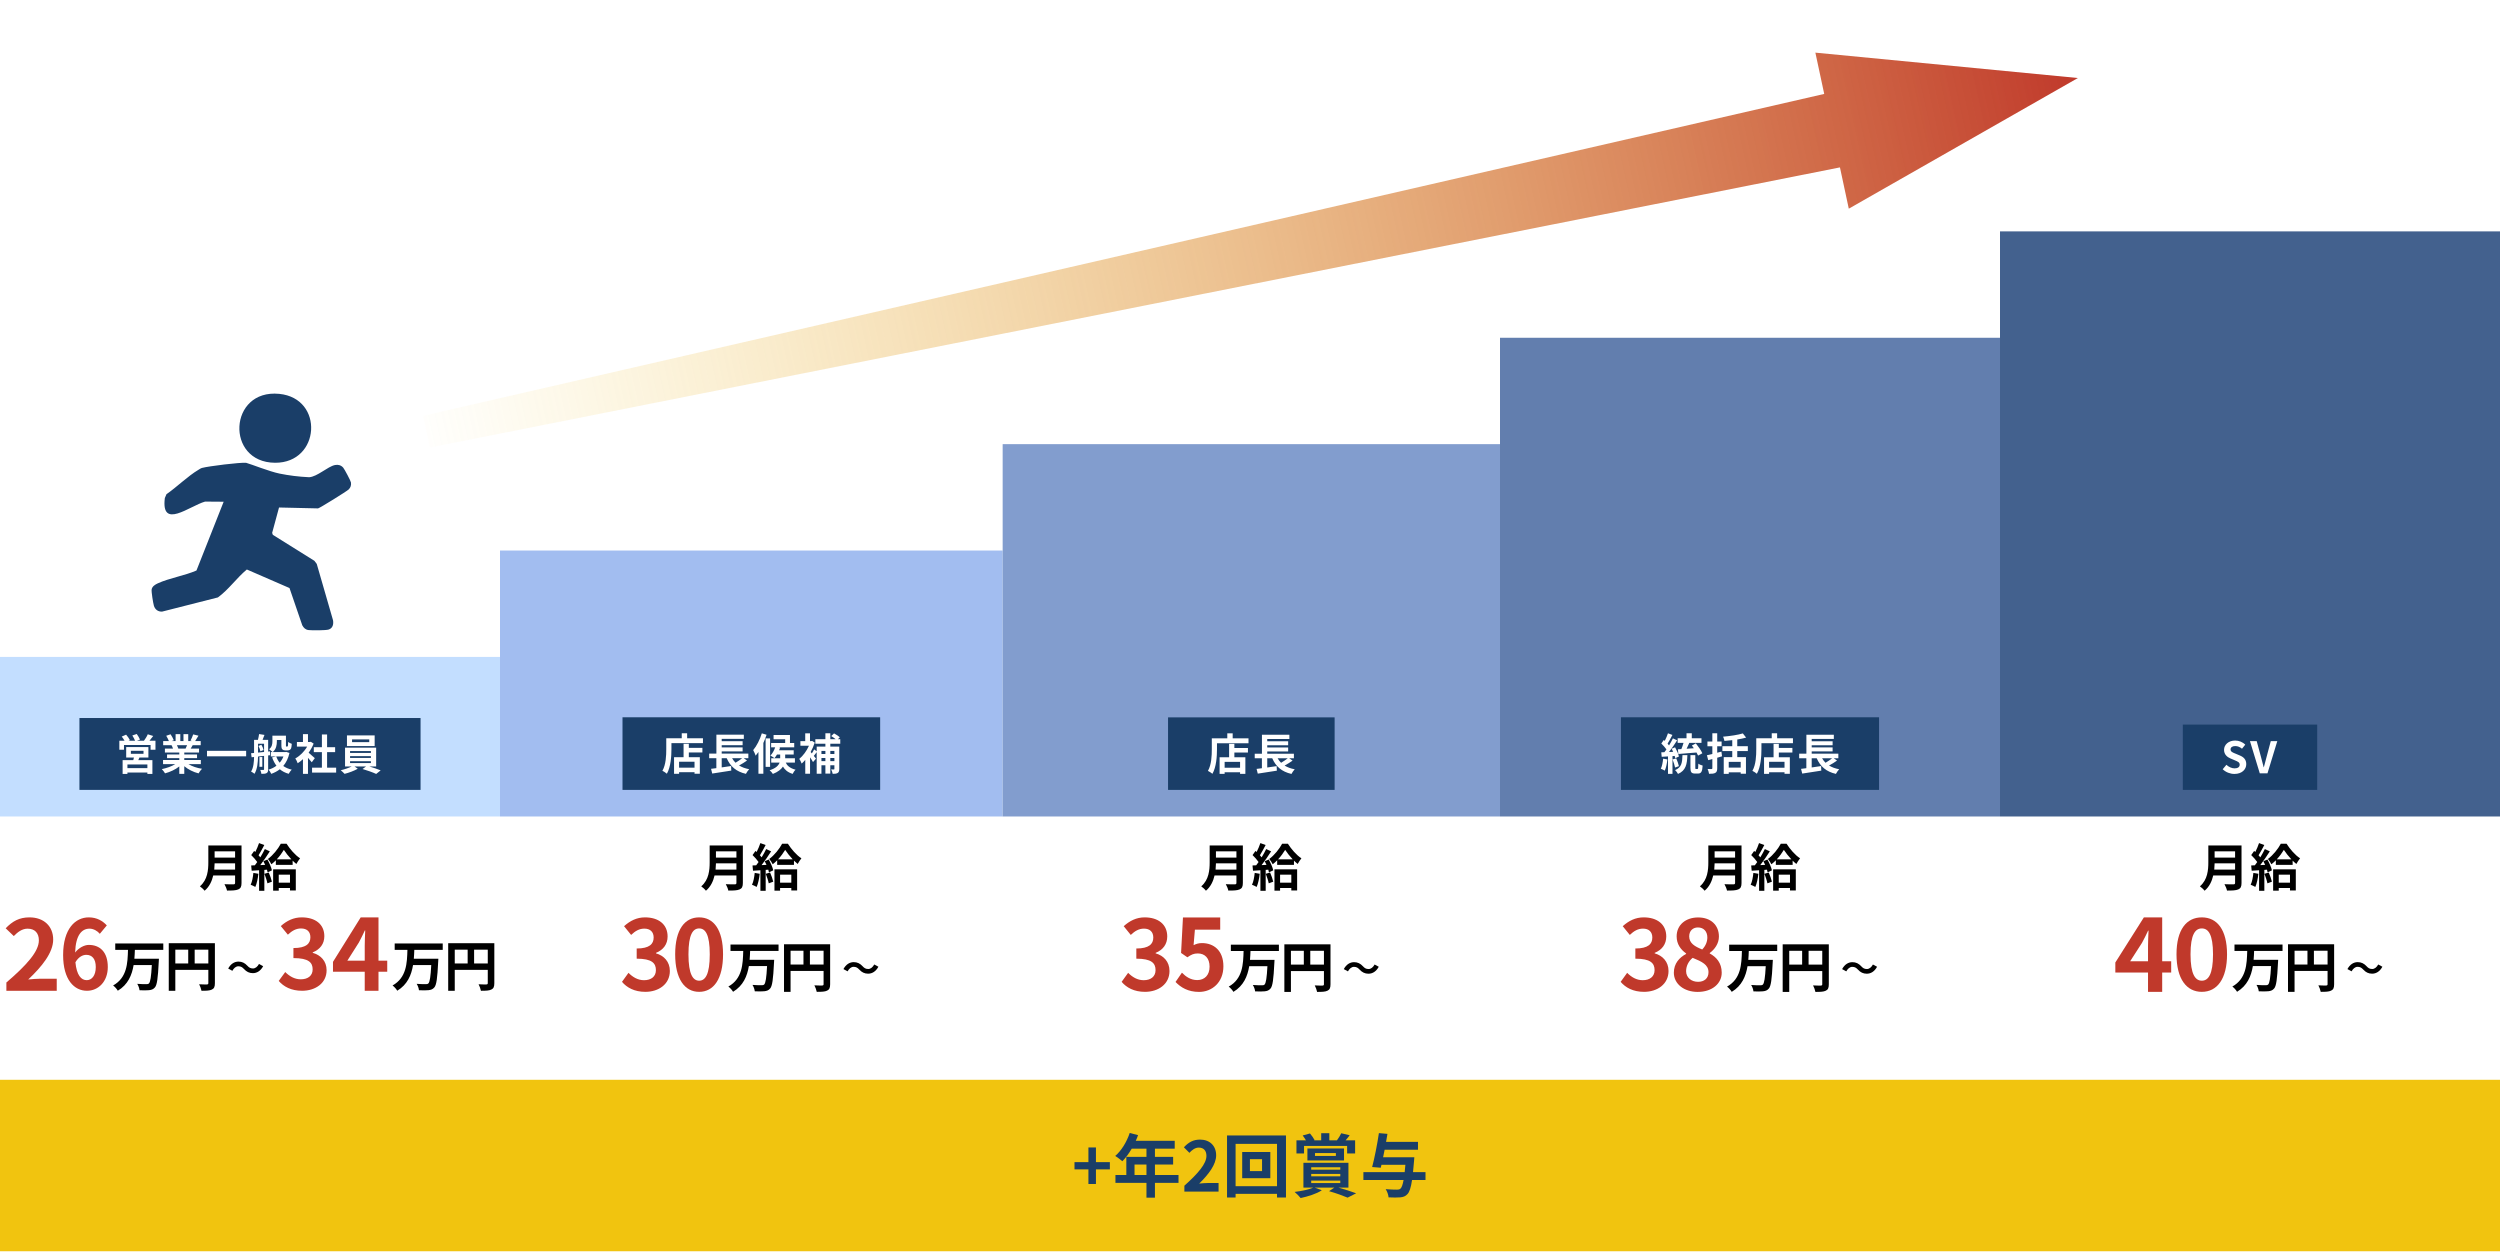 <svg width="940" height="471" viewBox="0 0 940 471" fill="none" xmlns="http://www.w3.org/2000/svg">
<rect width="940" height="64.469" transform="translate(0 406)" fill="#F1C40F"/>
<path d="M535.989 440.722V443.677H530.935C530.494 446.632 529.95 448.187 529.224 448.965C528.446 449.82 527.695 450.08 526.502 450.209C525.518 450.313 523.807 450.287 522.096 450.209C522.044 449.302 521.604 448.006 521.007 447.125C522.796 447.28 524.533 447.306 525.284 447.306C525.829 447.306 526.191 447.254 526.554 446.943C527.021 446.554 527.41 445.518 527.747 443.677H512.635V440.722H528.161C528.265 439.893 528.343 438.986 528.421 437.975H519.426L519.167 439.064L515.927 438.804C516.808 435.513 517.871 430.147 518.467 426.052L521.681 426.337C521.526 427.296 521.344 428.307 521.163 429.344H533.164V432.298H520.619C520.437 433.258 520.23 434.217 520.048 435.124H531.79C531.79 435.124 531.738 436.057 531.686 436.446C531.557 438.053 531.427 439.478 531.298 440.722H535.989Z" fill="#1A3E68"/>
<path d="M490.318 430.873V433.698H487.467V428.774H491.044C490.681 428.151 490.214 427.478 489.8 426.933L492.547 426.182C493.221 426.933 493.921 427.97 494.284 428.67L493.973 428.774H496.772V426.078H499.831V428.774H502.682C503.252 427.996 503.952 426.907 504.315 426.104L507.477 426.855C506.959 427.581 506.414 428.229 505.922 428.774H509.525V433.698H506.518V430.873H490.318ZM494.439 433.543V434.631H502.293V433.543H494.439ZM505.352 436.342H491.588V431.832H505.352V436.342ZM493.014 443.911V444.844H503.952V443.911H493.014ZM493.014 441.397V442.304H503.952V441.397H493.014ZM493.014 438.882V439.79H503.952V438.882H493.014ZM507.011 446.529H503.2C505.637 447.203 508.281 448.058 509.914 448.68L506.7 450.313C505.144 449.639 502.423 448.654 499.727 447.877L501.723 446.529H494.31L497.005 447.54C495.036 448.887 491.744 449.872 489.048 450.469C488.53 449.821 487.415 448.68 486.767 448.162C489.333 447.851 492.21 447.28 493.817 446.529H490.085V437.223H507.011V446.529Z" fill="#1A3E68"/>
<path d="M474.533 440.334V435.85H469.971V440.334H474.533ZM467.068 433.154H477.643V443.004H467.068V433.154ZM464.58 446.01H480.157V430.095H464.58V446.01ZM461.365 426.933H483.527V450.261H480.157V448.887H464.58V450.261H461.365V426.933Z" fill="#1A3E68"/>
<path d="M445.325 448.032V445.829C450.535 441.163 453.619 437.56 453.619 434.605C453.619 432.661 452.583 431.495 450.742 431.495C449.343 431.495 448.202 432.402 447.217 433.465L445.144 431.391C446.906 429.499 448.617 428.488 451.235 428.488C454.864 428.488 457.274 430.821 457.274 434.398C457.274 437.871 454.397 441.604 450.898 445.025C451.857 444.922 453.127 444.818 454.034 444.818H458.181V448.032H445.325Z" fill="#1A3E68"/>
<path d="M426.584 441.811H431.068V437.871H426.584V441.811ZM443.121 441.811V444.766H434.257V450.313H431.068V444.766H419.404V441.811H423.5V434.994H431.068V431.91H425.522C424.459 433.75 423.215 435.409 421.996 436.627C421.4 436.109 420.078 435.072 419.327 434.631C421.659 432.661 423.655 429.344 424.77 426L427.906 426.804C427.673 427.529 427.388 428.229 427.051 428.929H441.696V431.91H434.257V434.994H441.099V437.871H434.257V441.811H443.121Z" fill="#1A3E68"/>
<path d="M409.247 445.181V439.686H404.011V436.965H409.247V431.444H412.072V436.965H417.308V439.686H412.072V445.181H409.247Z" fill="#1A3E68"/>
<rect width="188" height="60" transform="translate(0 247)" fill="#C3DEFF"/>
<rect width="128.256" height="27.024" transform="translate(29.872 269.976)" fill="#1A3E68"/>
<path d="M138.84 279.048V278.008H132.376V279.048H138.84ZM140.872 276.52V280.52H130.456V276.52H140.872ZM131.624 286.2V286.904H139.464V286.2H131.624ZM131.624 284.312V284.984H139.464V284.312H131.624ZM131.624 282.408V283.096H139.464V282.408H131.624ZM141.432 288.184H138.84C140.344 288.632 142.024 289.208 143.128 289.656L141.448 291C140.216 290.424 138.008 289.64 136.312 289.144L137.656 288.184H133.288L134.52 289.048C133.224 289.8 131.176 290.568 129.56 290.968C129.208 290.568 128.552 289.976 128.12 289.608C129.512 289.304 131.16 288.728 132.248 288.184H129.736V281.112H141.432V288.184Z" fill="white"/>
<path d="M118.376 285.064L117.224 286.616C116.888 286.168 116.344 285.528 115.8 284.936V290.968H113.912V285.448C113.272 286.04 112.6 286.568 111.928 286.984C111.768 286.472 111.32 285.544 111.032 285.176C112.776 284.232 114.456 282.552 115.496 280.712H111.64V278.984H113.912V276.04H115.8V278.984H116.52L116.856 278.904L117.928 279.592C117.448 280.808 116.808 281.96 116.04 283.016C116.808 283.64 118.04 284.744 118.376 285.064ZM122.984 288.648H126.392V290.504H117.336V288.648H121.032V282.792H117.992V280.952H121.032V276.168H122.984V280.952H126.008V282.792H122.984V288.648Z" fill="white"/>
<path d="M97.176 280.472L98.28 280.024C98.664 280.632 99 281.448 99.096 282.008L97.896 282.488C97.816 281.944 97.528 281.096 97.176 280.472ZM97.016 279.656V282.968C97.736 282.904 98.504 282.824 99.288 282.744V279.656H97.016ZM101.544 283.96L100.824 284.04V289.272C100.824 289.992 100.712 290.408 100.248 290.68C99.8 290.936 99.208 290.968 98.296 290.968C98.248 290.552 98.04 289.88 97.848 289.48C98.36 289.496 98.888 289.496 99.048 289.496C99.24 289.496 99.288 289.432 99.288 289.24V284.216L97.016 284.456C96.984 286.568 96.76 289.24 95.688 290.952C95.416 290.696 94.776 290.28 94.408 290.12C95.336 288.6 95.496 286.456 95.528 284.632L94.6 284.728L94.408 283.208L95.528 283.112V278.184H96.984C97.16 277.496 97.352 276.648 97.416 276.008L99.448 276.328C99.208 276.984 98.952 277.64 98.728 278.184H100.824V282.584L101.496 282.504L101.544 283.96ZM98.632 284.664V288.312H97.544V284.664H98.632ZM106.568 284.44H103.848C104.168 285.304 104.6 286.088 105.16 286.776C105.752 286.104 106.232 285.32 106.568 284.44ZM107.64 282.712L108.84 283.112C108.376 285.144 107.576 286.76 106.504 288.008C107.384 288.632 108.44 289.112 109.688 289.384C109.288 289.752 108.808 290.472 108.552 290.952C107.224 290.584 106.12 290.008 105.208 289.24C104.28 289.976 103.192 290.536 101.992 290.968C101.784 290.504 101.336 289.768 100.984 289.384C102.088 289.064 103.096 288.568 103.944 287.912C103.272 287.016 102.728 285.976 102.312 284.776L103.784 284.44H101.832V282.776H102.504C102.216 282.488 101.528 281.928 101.176 281.72C102.312 280.84 102.424 279.672 102.424 278.696V276.6H107.512V280.136C107.512 280.408 107.496 280.568 107.528 280.616C107.56 280.68 107.624 280.696 107.688 280.696H107.944C108.024 280.696 108.104 280.68 108.152 280.632C108.216 280.6 108.248 280.504 108.28 280.296C108.312 280.072 108.328 279.576 108.344 278.968C108.648 279.224 109.24 279.528 109.704 279.672C109.656 280.328 109.592 281.032 109.48 281.32C109.368 281.624 109.176 281.848 108.936 281.96C108.712 282.088 108.36 282.152 108.072 282.152H107.24C106.856 282.152 106.424 282.024 106.168 281.752C105.912 281.496 105.8 281.144 105.8 280.152V278.248H104.104V278.728C104.104 280.088 103.848 281.752 102.536 282.776H107.336L107.64 282.712Z" fill="white"/>
<path d="M77.832 282.312H92.552V284.376H77.832V282.312Z" fill="white"/>
<path d="M70.344 280.184H66.52C66.744 280.6 66.952 281.08 67.064 281.416L66.792 281.464H69.784C69.976 281.08 70.168 280.616 70.344 280.184ZM75.512 287.32H70.872C72.232 288.152 74.088 288.776 75.944 289.064C75.512 289.48 74.952 290.28 74.664 290.792C72.696 290.296 70.76 289.336 69.288 288.088V290.968H67.416V288.184C65.928 289.352 63.96 290.28 62.056 290.776C61.784 290.312 61.24 289.576 60.84 289.192C62.632 288.824 64.52 288.152 65.896 287.32H61.304V285.752H67.416V285.048H62.808V283.672H67.416V282.952H62.008V281.464H65.048C64.92 281.064 64.712 280.584 64.504 280.216L64.696 280.184H61.352V278.632H63.496C63.272 278.024 62.856 277.256 62.504 276.648L64.136 276.088C64.6 276.776 65.128 277.72 65.352 278.344L64.568 278.632H66.024V276.024H67.8V278.632H68.984V276.024H70.776V278.632H72.2L71.624 278.456C72.008 277.8 72.408 276.84 72.632 276.136L74.632 276.616C74.184 277.352 73.752 278.072 73.384 278.632H75.464V280.184H72.456C72.2 280.648 71.944 281.08 71.704 281.464H74.84V282.952H69.288V283.672H74.088V285.048H69.288V285.752H75.512V287.32Z" fill="white"/>
<path d="M55.416 288.824V287.432H47.912V288.824H55.416ZM49.208 282.312V283.432H53.96V282.312H49.208ZM55.8 284.824H52.424C52.296 285.176 52.152 285.496 52.008 285.8H57.304V291H55.416V290.472H47.912V291H46.104V285.8H50.12C50.2 285.48 50.296 285.144 50.36 284.824H47.448V280.904H55.8V284.824ZM56.216 278.504H58.456V281.912H56.616V280.12H46.616V281.912H44.872V278.504H46.824C46.536 277.992 46.136 277.416 45.768 276.952L47.416 276.232C47.944 276.84 48.568 277.688 48.84 278.28L48.328 278.504H50.792C50.568 277.928 50.136 277.144 49.752 276.536L51.416 275.976C51.88 276.6 52.408 277.512 52.632 278.088L51.512 278.504H54.136C54.648 277.816 55.256 276.856 55.56 276.088L57.608 276.728C57.144 277.336 56.664 277.976 56.216 278.504Z" fill="white"/>
<path d="M95.267 328.213L97.149 328.539C96.957 330.344 96.553 332.264 95.997 333.493C95.594 333.243 94.749 332.84 94.249 332.667C94.806 331.534 95.114 329.826 95.267 328.213ZM99.433 328.558L101.046 328.059C101.526 329.154 102.026 330.555 102.237 331.515L100.547 332.13C100.374 331.17 99.875 329.691 99.433 328.558ZM99.03 323.816L100.547 323.182C101.277 324.488 102.026 326.158 102.237 327.253L100.624 327.982C100.566 327.694 100.49 327.368 100.374 327.003L99.395 327.08V334.933H97.418V327.214L94.633 327.387L94.442 325.41L95.824 325.352C96.112 324.987 96.419 324.565 96.726 324.123C96.169 323.298 95.248 322.28 94.461 321.512L95.555 319.957C95.689 320.072 95.843 320.206 95.997 320.341C96.534 319.285 97.072 318.018 97.398 317L99.376 317.73C98.685 319.035 97.917 320.514 97.225 321.589C97.475 321.858 97.686 322.126 97.878 322.357C98.531 321.282 99.145 320.187 99.587 319.246L101.45 320.11C100.394 321.781 99.069 323.72 97.859 325.275L99.702 325.198C99.491 324.718 99.261 324.238 99.03 323.816ZM109.034 328.885H104.81V331.88H109.034V328.885ZM102.698 334.894V326.869H111.222V334.818H109.034V333.877H104.81V334.894H102.698ZM104.061 323.106H109.552C108.458 321.934 107.421 320.629 106.73 319.554C106.077 320.629 105.155 321.934 104.061 323.106ZM105.578 317.25H107.747C109.034 319.266 110.973 321.55 112.835 322.722C112.355 323.298 111.818 324.142 111.434 324.853C110.973 324.488 110.493 324.066 110.032 323.605V325.179H103.715V323.47C103.178 324.027 102.621 324.526 102.045 324.968C101.757 324.373 101.181 323.47 100.739 322.971C102.678 321.57 104.637 319.054 105.578 317.25Z" fill="black"/>
<path d="M80.56 326.965H88.394V324.623H80.695C80.675 325.352 80.637 326.158 80.56 326.965ZM88.394 320.111H80.695V322.453H88.394V320.111ZM90.813 317.883V331.995C90.813 333.378 90.487 334.03 89.603 334.414C88.682 334.818 87.338 334.856 85.36 334.856C85.226 334.184 84.765 333.09 84.4 332.456C85.744 332.533 87.357 332.514 87.779 332.514C88.24 332.514 88.394 332.36 88.394 331.957V329.173H80.176C79.677 331.323 78.717 333.416 76.931 334.914C76.586 334.434 75.664 333.589 75.165 333.263C78.064 330.786 78.333 327.119 78.333 324.2V317.883H90.813Z" fill="black"/>
<path d="M32.437 359.02C31.087 359.02 29.502 359.811 28.355 361.823C28.827 366.675 30.514 368.544 32.605 368.544C34.461 368.544 36.012 366.891 36.012 363.62C36.012 360.494 34.596 359.02 32.437 359.02ZM32.706 372.533C27.95 372.533 23.733 368.472 23.733 359.092C23.733 349.173 28.355 344.933 33.381 344.933C36.451 344.933 38.644 346.298 40.162 347.952L37.531 351.114C36.653 350.036 35.135 349.173 33.685 349.173C30.817 349.173 28.456 351.473 28.253 358.158C29.603 356.361 31.762 355.283 33.381 355.283C37.564 355.283 40.533 357.942 40.533 363.62C40.533 369.083 36.957 372.533 32.706 372.533Z" fill="#C0392B"/>
<path d="M2.4 372.533V369.421C10.072 362.833 14.615 357.745 14.615 353.572C14.615 350.826 13.088 349.179 10.378 349.179C8.317 349.179 6.637 350.46 5.186 351.961L2.133 349.033C4.728 346.36 7.248 344.933 11.103 344.933C16.447 344.933 19.997 348.227 19.997 353.279C19.997 358.184 15.76 363.455 10.607 368.287C12.019 368.14 13.889 367.994 15.226 367.994H21.333V372.533H2.4Z" fill="#C0392B"/>
<path d="M73.196 362.257H78.334V357.078H73.196V362.257ZM65.921 357.078V362.257H70.771V357.078H65.921ZM80.8 354.653V369.676C80.8 371.012 80.512 371.69 79.649 372.081C78.827 372.492 77.594 372.533 75.765 372.533C75.641 371.855 75.231 370.724 74.881 370.087C76.053 370.169 77.388 370.149 77.799 370.149C78.19 370.128 78.334 370.005 78.334 369.656V364.682H65.921V372.533H63.454V354.653H80.8Z" fill="black"/>
<path d="M61.399 357.16H50.712C50.671 358.249 50.63 359.38 50.528 360.489H59.755C59.755 360.489 59.735 361.27 59.694 361.579C59.385 367.888 59.036 370.375 58.234 371.279C57.618 371.998 56.96 372.204 56.035 372.307C55.234 372.409 53.816 372.389 52.459 372.327C52.398 371.628 52.048 370.601 51.596 369.923C53.014 370.046 54.412 370.046 55.028 370.046C55.46 370.046 55.727 370.005 55.994 369.779C56.529 369.265 56.857 367.251 57.084 362.853H50.24C49.603 366.655 48.123 370.21 44.3 372.512C43.93 371.854 43.17 371.012 42.533 370.539C47.815 367.58 47.979 362.113 48.123 357.16H43.334V354.755H61.399V357.16Z" fill="black"/>
<g clip-path="url(#clip0_2143_630)">
<path d="M91.734 364.343C91.124 363.704 90.612 363.321 89.619 363.321C88.71 363.321 87.901 364.017 87.362 365.025L85.8 364.173C86.751 362.413 88.142 361.561 89.661 361.561C91.01 361.561 92.046 362.072 93.012 363.122C93.622 363.775 94.147 364.144 95.127 364.144C96.035 364.144 96.845 363.449 97.384 362.441L98.946 363.293C97.995 365.053 96.603 365.905 95.084 365.905C93.736 365.905 92.699 365.394 91.734 364.343Z" fill="black"/>
</g>
<path d="M130.602 361.21H137.138V355.585C137.138 353.984 137.251 351.488 137.327 349.849H137.176C136.496 351.339 135.74 352.866 134.947 354.356L130.602 361.21ZM137.138 372.533V365.381H125.2V361.657L135.627 344.933H142.313V361.21H145.6V365.381H142.313V372.533H137.138Z" fill="#C0392B"/>
<path d="M113.587 372.533C109.442 372.533 106.643 370.952 104.8 368.831L107.245 365.489C108.804 367.034 110.717 368.22 113.091 368.22C115.749 368.22 117.556 366.891 117.556 364.483C117.556 361.895 116.032 360.242 110.328 360.242V356.469C115.146 356.469 116.706 354.78 116.706 352.408C116.706 350.323 115.43 349.102 113.198 349.102C111.32 349.102 109.796 349.964 108.237 351.438L105.58 348.203C107.847 346.191 110.363 344.933 113.446 344.933C118.513 344.933 121.95 347.484 121.95 352.013C121.95 354.888 120.355 356.972 117.591 358.086V358.266C120.532 359.092 122.8 361.32 122.8 364.806C122.8 369.694 118.583 372.533 113.587 372.533Z" fill="#C0392B"/>
<path d="M178.263 362.257H183.401V357.078H178.263V362.257ZM170.988 357.078V362.257H175.838V357.078H170.988ZM185.867 354.653V369.676C185.867 371.012 185.58 371.69 184.716 372.081C183.894 372.492 182.661 372.533 180.832 372.533C180.709 371.855 180.298 370.724 179.948 370.087C181.12 370.169 182.456 370.149 182.867 370.149C183.257 370.128 183.401 370.005 183.401 369.656V364.682H170.988V372.533H168.522V354.653H185.867Z" fill="black"/>
<path d="M166.467 357.16H155.78C155.739 358.249 155.697 359.38 155.595 360.489H164.822C164.822 360.489 164.802 361.27 164.761 361.579C164.453 367.888 164.103 370.375 163.302 371.279C162.685 371.998 162.027 372.204 161.103 372.307C160.301 372.409 158.883 372.389 157.527 372.327C157.465 371.628 157.116 370.601 156.663 369.923C158.081 370.046 159.479 370.046 160.096 370.046C160.527 370.046 160.794 370.005 161.061 369.779C161.596 369.265 161.925 367.251 162.151 362.853H155.307C154.67 366.655 153.19 370.21 149.368 372.512C148.998 371.854 148.237 371.012 147.6 370.539C152.882 367.58 153.046 362.113 153.19 357.16H148.402V354.755H166.467V357.16Z" fill="black"/>
<rect width="189" height="100" transform="translate(188 207)" fill="#A2BDF0"/>
<rect width="96.879" height="27.302" transform="translate(234.061 269.698)" fill="#1A3E68"/>
<g filter="url(#filter0_d_2143_630)">
<path d="M313.732 282.352H312.196V283.513H313.732V282.352ZM312.196 286.194H313.732V285.017H312.196V286.194ZM308.861 286.194H310.348V285.017H308.861V286.194ZM310.348 282.352H308.861V283.513H310.348V282.352ZM315.939 279.655H312.196V280.717H315.563V289.12C315.563 289.888 315.433 290.346 314.959 290.64C314.501 290.918 313.896 290.967 313.095 290.967C313.013 290.493 312.752 289.741 312.506 289.3C312.931 289.316 313.373 289.316 313.52 289.316C313.683 289.316 313.732 289.267 313.732 289.087V287.73H312.196V290.869H310.348V287.73H308.861V290.918H307.079V282.81C306.703 283.3 306.327 283.807 306 284.216L306.817 285.246L305.689 286.537C305.444 286.063 305.019 285.393 304.578 284.739V290.935H302.779V285.703C302.338 286.243 301.88 286.717 301.423 287.109C301.243 286.619 300.801 285.671 300.507 285.36C301.913 284.232 303.319 282.336 304.169 280.39H300.948V278.657H302.763V275.731H304.561V278.657H305.019L305.362 278.592L306.343 279.213C305.967 280.423 305.428 281.633 304.807 282.744C304.937 282.908 305.084 283.088 305.248 283.284C305.575 282.793 305.918 282.205 306.114 281.764L307.079 282.483V280.717H310.348V279.655H306.572V277.938H310.348V275.715H312.196V277.938H314.19C313.716 277.529 313.079 277.088 312.539 276.761L313.602 275.748C314.337 276.14 315.302 276.761 315.76 277.235L315.057 277.938H315.939V279.655Z" fill="white"/>
</g>
<g filter="url(#filter1_d_2143_630)">
<path d="M286.448 275.731L288.23 276.271C287.887 277.284 287.478 278.347 287.02 279.36V290.935H285.173V282.744C284.83 283.251 284.486 283.709 284.127 284.134C283.98 283.676 283.505 282.548 283.195 282.041C284.503 280.505 285.712 278.118 286.448 275.731ZM289.554 277.644V288.335H287.87V277.644H289.554ZM298.889 286.75H295.456C295.881 287.731 296.829 288.809 299.134 289.414C298.725 289.774 298.251 290.493 298.039 290.984C296.093 290.395 295.031 289.333 294.393 288.237C293.723 289.251 292.562 290.232 290.6 291C290.372 290.591 289.799 289.954 289.374 289.611C291.777 288.859 292.742 287.78 293.118 286.75H289.979V285.115H293.347V283.693H292.153C291.843 284.216 291.516 284.69 291.189 285.082C290.829 284.788 290.094 284.314 289.685 284.101C290.421 283.333 291.074 282.172 291.467 280.995H289.946V279.377H295.227V277.971H290.862V276.369H297.025V279.377H298.627V280.995H292.824L293.314 281.11C293.216 281.437 293.085 281.764 292.954 282.091H298.431V283.693H295.227V285.115H298.889V286.75Z" fill="white"/>
</g>
<g filter="url(#filter2_d_2143_630)">
<path d="M279.059 285.082H275.266C275.626 285.72 276.051 286.276 276.558 286.782C277.424 286.276 278.356 285.638 279.059 285.082ZM279.631 285.082L280.89 285.965C279.958 286.635 278.863 287.289 277.882 287.812C278.928 288.466 280.187 288.94 281.691 289.218C281.282 289.643 280.726 290.444 280.465 290.967C276.77 290.117 274.596 288.172 273.239 285.082H271.359V288.548C272.503 288.384 273.713 288.205 274.89 288.025L274.972 289.741C272.471 290.15 269.773 290.559 267.795 290.853L267.354 289.071C267.942 289.006 268.613 288.908 269.348 288.826V285.082H266.651V283.366H269.365V276.238H279.68V277.824H271.359V278.69H279.222V280.194H271.359V281.012H279.222V282.516H271.359V283.366H281.38V285.082H279.631Z" fill="white"/>
</g>
<g filter="url(#filter3_d_2143_630)">
<path d="M261.142 288.646V286.423H255.338V288.646H261.142ZM259 279.671V281.208H264.101V282.924H259V284.706H263.136V290.935H261.142V290.346H255.338V290.951H253.442V284.706H257.022V279.671H259ZM258.362 277.578H264.313V279.426H252.461V281.698C252.461 284.33 252.216 288.368 250.744 290.918C250.385 290.591 249.518 290.036 249.061 289.823C250.401 287.485 250.516 284.052 250.516 281.698V277.578H256.335V275.698H258.362V277.578Z" fill="white"/>
</g>
<path d="M283.767 328.213L285.649 328.539C285.457 330.344 285.054 332.264 284.497 333.493C284.094 333.243 283.249 332.84 282.75 332.667C283.306 331.534 283.614 329.826 283.767 328.213ZM287.934 328.558L289.546 328.059C290.026 329.154 290.526 330.555 290.737 331.515L289.047 332.13C288.874 331.17 288.375 329.691 287.934 328.558ZM287.53 323.816L289.047 323.182C289.777 324.488 290.526 326.158 290.737 327.253L289.124 327.982C289.066 327.694 288.99 327.368 288.874 327.003L287.895 327.08V334.933H285.918V327.214L283.134 327.387L282.942 325.41L284.324 325.352C284.612 324.987 284.919 324.565 285.226 324.123C284.67 323.298 283.748 322.28 282.961 321.512L284.055 319.957C284.19 320.072 284.343 320.206 284.497 320.341C285.034 319.285 285.572 318.018 285.898 317L287.876 317.73C287.185 319.035 286.417 320.514 285.726 321.589C285.975 321.858 286.186 322.126 286.378 322.357C287.031 321.282 287.646 320.187 288.087 319.246L289.95 320.11C288.894 321.781 287.569 323.72 286.359 325.275L288.202 325.198C287.991 324.718 287.761 324.238 287.53 323.816ZM297.534 328.885H293.31V331.88H297.534V328.885ZM291.198 334.894V326.869H299.722V334.818H297.534V333.877H293.31V334.894H291.198ZM292.561 323.106H298.052C296.958 321.934 295.921 320.629 295.23 319.554C294.577 320.629 293.655 321.934 292.561 323.106ZM294.078 317.25H296.247C297.534 319.266 299.473 321.55 301.335 322.722C300.855 323.298 300.318 324.142 299.934 324.853C299.473 324.488 298.993 324.066 298.532 323.605V325.179H292.215V323.47C291.678 324.027 291.121 324.526 290.545 324.968C290.257 324.373 289.681 323.47 289.239 322.971C291.178 321.57 293.137 319.054 294.078 317.25Z" fill="black"/>
<path d="M269.06 326.965H276.894V324.623H269.195C269.175 325.352 269.137 326.158 269.06 326.965ZM276.894 320.111H269.195V322.453H276.894V320.111ZM279.313 317.883V331.995C279.313 333.378 278.987 334.03 278.103 334.414C277.182 334.818 275.838 334.856 273.86 334.856C273.726 334.184 273.265 333.09 272.9 332.456C274.244 332.533 275.857 332.514 276.279 332.514C276.74 332.514 276.894 332.36 276.894 331.957V329.173H268.676C268.177 331.323 267.217 333.416 265.431 334.914C265.086 334.434 264.164 333.589 263.665 333.263C266.564 330.786 266.833 327.119 266.833 324.2V317.883H279.313Z" fill="black"/>
<path d="M262.884 372.933C257.459 372.933 253.866 368.12 253.866 358.823C253.866 349.49 257.459 344.933 262.884 344.933C268.31 344.933 271.866 349.527 271.866 358.823C271.866 368.12 268.31 372.933 262.884 372.933ZM262.884 368.74C265.184 368.74 266.872 366.407 266.872 358.823C266.872 351.277 265.184 349.089 262.884 349.089C260.585 349.089 258.86 351.277 258.86 358.823C258.86 366.407 260.585 368.74 262.884 368.74Z" fill="#C0392B"/>
<path d="M242.654 372.933C238.508 372.933 235.709 371.329 233.866 369.178L236.311 365.787C237.87 367.355 239.784 368.558 242.158 368.558C244.815 368.558 246.622 367.209 246.622 364.766C246.622 362.141 245.099 360.464 239.394 360.464V356.636C244.213 356.636 245.772 354.922 245.772 352.516C245.772 350.402 244.496 349.162 242.264 349.162C240.386 349.162 238.863 350.037 237.303 351.532L234.646 348.251C236.914 346.209 239.429 344.933 242.512 344.933C247.579 344.933 251.016 347.521 251.016 352.115C251.016 355.032 249.422 357.146 246.658 358.277V358.459C249.599 359.297 251.866 361.558 251.866 365.094C251.866 370.053 247.65 372.933 242.654 372.933Z" fill="#C0392B"/>
<path d="M304.529 362.657H309.667V357.478H304.529V362.657ZM297.254 357.478V362.657H302.104V357.478H297.254ZM312.133 355.053V370.076C312.133 371.412 311.846 372.09 310.983 372.481C310.161 372.892 308.927 372.933 307.098 372.933C306.975 372.255 306.564 371.124 306.215 370.487C307.386 370.57 308.722 370.549 309.133 370.549C309.523 370.528 309.667 370.405 309.667 370.056V365.082H297.254V372.933H294.788V355.053H312.133Z" fill="black"/>
<path d="M292.733 357.56H282.046C282.005 358.649 281.964 359.78 281.861 360.889H291.089C291.089 360.889 291.068 361.67 291.027 361.979C290.719 368.288 290.369 370.775 289.568 371.679C288.951 372.398 288.294 372.604 287.369 372.707C286.567 372.809 285.149 372.789 283.793 372.727C283.731 372.028 283.382 371.001 282.93 370.323C284.348 370.446 285.745 370.446 286.362 370.446C286.793 370.446 287.061 370.405 287.328 370.179C287.862 369.665 288.191 367.651 288.417 363.253H281.573C280.936 367.055 279.457 370.61 275.634 372.912C275.264 372.255 274.504 371.412 273.866 370.939C279.148 367.98 279.313 362.513 279.457 357.56H274.668V355.156H292.733V357.56Z" fill="black"/>
<g clip-path="url(#clip1_2143_630)">
<path d="M323.068 364.543C322.457 363.904 321.946 363.521 320.952 363.521C320.044 363.521 319.235 364.217 318.695 365.225L317.134 364.373C318.085 362.613 319.476 361.761 320.995 361.761C322.344 361.761 323.38 362.272 324.345 363.322C324.956 363.975 325.481 364.344 326.46 364.344C327.369 364.344 328.178 363.649 328.718 362.641L330.279 363.493C329.328 365.253 327.937 366.105 326.418 366.105C325.069 366.105 324.033 365.594 323.068 364.543Z" fill="black"/>
</g>
<rect width="187" height="140" transform="translate(377 167)" fill="#829DCE"/>
<rect width="62.63" height="27.269" transform="translate(439.185 269.731)" fill="#1A3E68"/>
<g filter="url(#filter4_d_2143_630)">
<path d="M484.183 285.115H480.39C480.75 285.752 481.175 286.308 481.682 286.815C482.548 286.308 483.48 285.671 484.183 285.115ZM484.755 285.115L486.014 285.998C485.082 286.668 483.987 287.322 483.006 287.845C484.052 288.499 485.311 288.973 486.815 289.251C486.406 289.676 485.851 290.477 485.589 291C481.894 290.15 479.72 288.205 478.363 285.115H476.483V288.581C477.628 288.417 478.837 288.237 480.014 288.058L480.096 289.774C477.595 290.183 474.898 290.591 472.919 290.886L472.478 289.104C473.067 289.038 473.737 288.94 474.473 288.859V285.115H471.775V283.398H474.489V276.271H484.804V277.856H476.483V278.723H484.347V280.227H476.483V281.044H484.347V282.548H476.483V283.398H486.505V285.115H484.755Z" fill="white"/>
</g>
<g filter="url(#filter5_d_2143_630)">
<path d="M466.266 288.679V286.455H460.462V288.679H466.266ZM464.124 279.704V281.24H469.225V282.957H464.124V284.739H468.26V290.967H466.266V290.379H460.462V290.984H458.566V284.739H462.146V279.704H464.124ZM463.487 277.611H469.437V279.459H457.585V281.731C457.585 284.363 457.34 288.401 455.869 290.951C455.509 290.624 454.643 290.068 454.185 289.856C455.525 287.518 455.64 284.085 455.64 281.731V277.611H461.46V275.731H463.487V277.611Z" fill="white"/>
</g>
<path d="M471.767 328.213L473.648 328.539C473.456 330.344 473.053 332.264 472.496 333.493C472.093 333.243 471.248 332.84 470.749 332.667C471.306 331.534 471.613 329.826 471.767 328.213ZM475.933 328.558L477.546 328.059C478.026 329.154 478.525 330.555 478.736 331.515L477.047 332.13C476.874 331.17 476.375 329.691 475.933 328.558ZM475.53 323.816L477.047 323.182C477.776 324.488 478.525 326.158 478.736 327.253L477.124 327.982C477.066 327.694 476.989 327.368 476.874 327.003L475.895 327.08V334.933H473.917V327.214L471.133 327.387L470.941 325.41L472.324 325.352C472.612 324.987 472.919 324.565 473.226 324.123C472.669 323.298 471.748 322.28 470.96 321.512L472.055 319.957C472.189 320.072 472.343 320.206 472.496 320.341C473.034 319.285 473.572 318.018 473.898 317L475.876 317.73C475.184 319.035 474.416 320.514 473.725 321.589C473.975 321.858 474.186 322.126 474.378 322.357C475.031 321.282 475.645 320.187 476.087 319.246L477.949 320.11C476.893 321.781 475.568 323.72 474.359 325.275L476.202 325.198C475.991 324.718 475.76 324.238 475.53 323.816ZM485.533 328.885H481.309V331.88H485.533V328.885ZM479.197 334.894V326.869H487.722V334.818H485.533V333.877H481.309V334.894H479.197ZM480.56 323.106H486.052C484.957 321.934 483.92 320.629 483.229 319.554C482.576 320.629 481.655 321.934 480.56 323.106ZM482.077 317.25H484.247C485.533 319.266 487.472 321.55 489.335 322.722C488.855 323.298 488.317 324.142 487.933 324.853C487.472 324.488 486.992 324.066 486.532 323.605V325.179H480.215V323.47C479.677 324.027 479.12 324.526 478.544 324.968C478.256 324.373 477.68 323.47 477.239 322.971C479.178 321.57 481.136 319.054 482.077 317.25Z" fill="black"/>
<path d="M457.06 326.965H464.894V324.623H457.194C457.175 325.352 457.137 326.158 457.06 326.965ZM464.894 320.111H457.194V322.453H464.894V320.111ZM467.313 317.883V331.995C467.313 333.378 466.986 334.03 466.103 334.414C465.182 334.818 463.838 334.856 461.86 334.856C461.726 334.184 461.265 333.09 460.9 332.456C462.244 332.533 463.857 332.514 464.279 332.514C464.74 332.514 464.894 332.36 464.894 331.957V329.173H456.676C456.177 331.323 455.217 333.416 453.431 334.914C453.086 334.434 452.164 333.589 451.665 333.263C454.564 330.786 454.833 327.119 454.833 324.2V317.883H467.313Z" fill="black"/>
<path d="M430.52 372.933C426.375 372.933 423.575 371.329 421.733 369.178L424.178 365.787C425.737 367.355 427.65 368.558 430.024 368.558C432.682 368.558 434.489 367.209 434.489 364.766C434.489 362.141 432.965 360.464 427.26 360.464V356.636C432.079 356.636 433.638 354.922 433.638 352.516C433.638 350.402 432.363 349.162 430.131 349.162C428.253 349.162 426.729 350.037 425.17 351.532L422.512 348.251C424.78 346.209 427.296 344.933 430.379 344.933C435.446 344.933 438.883 347.521 438.883 352.115C438.883 355.032 437.288 357.146 434.524 358.277V358.459C437.465 359.297 439.733 361.558 439.733 365.094C439.733 370.053 435.516 372.933 430.52 372.933Z" fill="#C0392B"/>
<path d="M450.841 372.96C446.703 372.96 443.945 371.254 442 369.214L444.405 365.728C445.89 367.249 447.729 368.51 450.169 368.51C452.892 368.51 454.802 366.692 454.802 363.466C454.802 360.277 453.033 358.496 450.381 358.496C448.825 358.496 447.976 358.904 446.456 359.943L444.086 358.311L444.794 344.96H458.798V349.559H449.285L448.79 355.381C449.851 354.862 450.735 354.602 451.937 354.602C456.322 354.602 460 357.347 460 363.318C460 369.437 455.686 372.96 450.841 372.96Z" fill="#C0392B"/>
<path d="M492.663 362.684H497.801V357.505H492.663V362.684ZM485.388 357.505V362.684H490.238V357.505H485.388ZM500.267 355.08V370.103C500.267 371.439 499.979 372.117 499.116 372.508C498.294 372.919 497.061 372.96 495.232 372.96C495.109 372.282 494.698 371.152 494.348 370.514C495.52 370.597 496.855 370.576 497.266 370.576C497.657 370.556 497.801 370.432 497.801 370.083V365.109H485.388V372.96H482.921V355.08H500.267Z" fill="black"/>
<path d="M480.866 357.587H470.18C470.138 358.676 470.097 359.807 469.995 360.917H479.222C479.222 360.917 479.202 361.698 479.161 362.006C478.852 368.315 478.503 370.802 477.702 371.706C477.085 372.426 476.427 372.631 475.502 372.734C474.701 372.837 473.283 372.816 471.926 372.754C471.865 372.056 471.515 371.028 471.063 370.35C472.481 370.473 473.879 370.473 474.495 370.473C474.927 370.473 475.194 370.432 475.461 370.206C475.996 369.692 476.325 367.678 476.551 363.28H469.707C469.07 367.082 467.59 370.638 463.767 372.939C463.398 372.282 462.637 371.439 462 370.966C467.282 368.007 467.446 362.54 467.59 357.587H462.802V355.183H480.866V357.587Z" fill="black"/>
<g clip-path="url(#clip2_2143_630)">
<path d="M511.201 364.557C510.591 363.918 510.08 363.535 509.086 363.535C508.177 363.535 507.368 364.23 506.829 365.238L505.267 364.386C506.218 362.626 507.609 361.774 509.128 361.774C510.477 361.774 511.513 362.285 512.479 363.336C513.089 363.989 513.614 364.358 514.594 364.358C515.502 364.358 516.312 363.662 516.851 362.655L518.413 363.506C517.462 365.267 516.07 366.118 514.551 366.118C513.203 366.118 512.166 365.607 511.201 364.557Z" fill="black"/>
</g>
<rect width="188" height="180" transform="translate(564 127)" fill="#627EAE"/>
<rect width="97.059" height="27.302" transform="translate(609.471 269.698)" fill="#1A3E68"/>
<g filter="url(#filter6_d_2143_630)">
<path d="M688.898 285.099H685.105C685.464 285.736 685.89 286.292 686.396 286.799C687.263 286.292 688.195 285.654 688.898 285.099ZM689.47 285.099L690.728 285.981C689.797 286.652 688.701 287.306 687.72 287.829C688.767 288.483 690.026 288.957 691.53 289.235C691.121 289.66 690.565 290.461 690.303 290.984C686.609 290.134 684.435 288.188 683.078 285.099H681.198V288.564C682.342 288.401 683.552 288.221 684.729 288.041L684.811 289.758C682.309 290.166 679.612 290.575 677.634 290.869L677.192 289.087C677.781 289.022 678.451 288.924 679.187 288.842V285.099H676.49V283.382H679.203V276.254H689.519V277.84H681.198V278.707H689.061V280.211H681.198V281.028H689.061V282.532H681.198V283.382H691.219V285.099H689.47Z" fill="white"/>
</g>
<g filter="url(#filter7_d_2143_630)">
<path d="M670.98 288.662V286.439H665.177V288.662H670.98ZM668.839 279.687V281.224H673.939V282.941H668.839V284.722H672.975V290.951H670.98V290.362H665.177V290.967H663.28V284.722H666.861V279.687H668.839ZM668.201 277.595H674.152V279.442H662.3V281.714C662.3 284.346 662.054 288.384 660.583 290.935C660.223 290.608 659.357 290.052 658.899 289.839C660.24 287.502 660.354 284.069 660.354 281.714V277.595H666.174V275.715H668.201V277.595Z" fill="white"/>
</g>
<g filter="url(#filter8_d_2143_630)">
<path d="M647.259 282.614L647.488 284.379C646.9 284.559 646.279 284.722 645.674 284.902V288.842C645.674 289.807 645.494 290.281 644.971 290.591C644.448 290.902 643.696 290.951 642.6 290.951C642.535 290.428 642.29 289.66 642.061 289.136C642.682 289.169 643.336 289.169 643.532 289.169C643.745 289.153 643.843 289.087 643.843 288.842V285.409L642.29 285.818L641.799 283.97C642.388 283.84 643.074 283.676 643.843 283.496V280.603H641.995V278.805H643.843V275.715H645.674V278.805H647.325V280.603H645.674V283.022C646.213 282.908 646.753 282.761 647.259 282.614ZM654.502 288.63V286.455H650.006V288.63H654.502ZM657.183 282.401H653.21V284.69H656.48V290.918H654.502V290.395H650.006V290.984H648.126V284.69H651.33V282.401H647.619V280.57H651.33V278.298C650.333 278.429 649.319 278.527 648.387 278.592C648.322 278.134 648.077 277.431 647.881 276.99C650.513 276.761 653.455 276.336 655.303 275.764L656.545 277.333C655.548 277.628 654.403 277.856 653.21 278.053V280.57H657.183V282.401Z" fill="white"/>
</g>
<g filter="url(#filter9_d_2143_630)">
<path d="M631.059 283.496L630.895 281.731C631.288 281.714 631.729 281.698 632.187 281.665C632.481 280.946 632.792 280.096 633.004 279.328H630.797V277.595H634.132V275.698H636.11V277.595H639.756V279.328H635.179C634.852 280.063 634.492 280.848 634.165 281.535C635.048 281.469 635.963 281.404 636.879 281.338C636.633 280.979 636.388 280.636 636.143 280.309L637.631 279.508C638.546 280.636 639.641 282.189 640.083 283.235L638.481 284.101C638.334 283.758 638.137 283.366 637.892 282.941C635.456 283.137 632.906 283.349 631.059 283.496ZM625.337 285.262L626.939 285.54C626.776 287.077 626.432 288.711 625.958 289.758C625.615 289.545 624.896 289.202 624.471 289.055C624.945 288.09 625.206 286.635 625.337 285.262ZM629.686 284.232L628.852 284.297V290.984H627.168V284.412L624.798 284.559L624.634 282.875L625.811 282.826C626.056 282.516 626.318 282.156 626.58 281.78C626.105 281.077 625.321 280.21 624.651 279.557L625.582 278.232C625.697 278.33 625.828 278.445 625.958 278.559C626.416 277.66 626.874 276.581 627.152 275.715L628.836 276.336C628.247 277.448 627.593 278.706 627.005 279.622C627.217 279.851 627.397 280.08 627.56 280.276C628.116 279.36 628.639 278.429 629.015 277.628L630.601 278.363C629.702 279.785 628.574 281.437 627.544 282.761L629.113 282.695C628.934 282.287 628.737 281.878 628.541 281.518L629.833 280.979C630.454 282.09 631.092 283.513 631.271 284.445L629.898 285.066C629.849 284.821 629.784 284.543 629.686 284.232ZM631.271 288.074L629.833 288.597C629.686 287.78 629.261 286.521 628.885 285.556L630.258 285.131C630.667 286.063 631.092 287.256 631.271 288.074ZM632.612 283.938H634.459C634.328 287.404 633.887 289.709 630.928 291C630.716 290.559 630.225 289.888 629.833 289.561C632.301 288.532 632.514 286.782 632.612 283.938ZM637.696 289.153H638.236C638.497 289.153 638.546 288.891 638.579 287.126C638.939 287.436 639.707 287.73 640.197 287.861C640.05 290.232 639.609 290.853 638.432 290.853H637.353C635.931 290.853 635.604 290.297 635.604 288.646V283.921H637.435V288.63C637.435 289.104 637.467 289.153 637.696 289.153Z" fill="white"/>
</g>
<path d="M659.267 328.213L661.149 328.539C660.957 330.344 660.554 332.264 659.997 333.493C659.594 333.243 658.749 332.84 658.25 332.667C658.806 331.534 659.114 329.826 659.267 328.213ZM663.434 328.558L665.046 328.059C665.526 329.154 666.026 330.555 666.237 331.515L664.547 332.13C664.374 331.17 663.875 329.691 663.434 328.558ZM663.03 323.816L664.547 323.182C665.277 324.488 666.026 326.158 666.237 327.253L664.624 327.982C664.566 327.694 664.49 327.368 664.374 327.003L663.395 327.08V334.933H661.418V327.214L658.634 327.387L658.442 325.41L659.824 325.352C660.112 324.987 660.419 324.565 660.726 324.123C660.17 323.298 659.248 322.28 658.461 321.512L659.555 319.957C659.69 320.072 659.843 320.206 659.997 320.341C660.534 319.285 661.072 318.018 661.398 317L663.376 317.73C662.685 319.035 661.917 320.514 661.226 321.589C661.475 321.858 661.686 322.126 661.878 322.357C662.531 321.282 663.146 320.187 663.587 319.246L665.45 320.11C664.394 321.781 663.069 323.72 661.859 325.275L663.702 325.198C663.491 324.718 663.261 324.238 663.03 323.816ZM673.034 328.885H668.81V331.88H673.034V328.885ZM666.698 334.894V326.869H675.222V334.818H673.034V333.877H668.81V334.894H666.698ZM668.061 323.106H673.552C672.458 321.934 671.421 320.629 670.73 319.554C670.077 320.629 669.155 321.934 668.061 323.106ZM669.578 317.25H671.747C673.034 319.266 674.973 321.55 676.835 322.722C676.355 323.298 675.818 324.142 675.434 324.853C674.973 324.488 674.493 324.066 674.032 323.605V325.179H667.715V323.47C667.178 324.027 666.621 324.526 666.045 324.968C665.757 324.373 665.181 323.47 664.739 322.971C666.678 321.57 668.637 319.054 669.578 317.25Z" fill="black"/>
<path d="M644.56 326.965H652.394V324.623H644.695C644.675 325.352 644.637 326.158 644.56 326.965ZM652.394 320.111H644.695V322.453H652.394V320.111ZM654.813 317.883V331.995C654.813 333.378 654.487 334.03 653.603 334.414C652.682 334.818 651.338 334.856 649.36 334.856C649.226 334.184 648.765 333.09 648.4 332.456C649.744 332.533 651.357 332.514 651.779 332.514C652.24 332.514 652.394 332.36 652.394 331.957V329.173H644.176C643.677 331.323 642.717 333.416 640.931 334.914C640.586 334.434 639.664 333.589 639.165 333.263C642.064 330.786 642.333 327.119 642.333 324.2V317.883H654.813Z" fill="black"/>
<path d="M618.154 372.933C614.008 372.933 611.209 371.329 609.366 369.178L611.811 365.787C613.37 367.355 615.284 368.558 617.658 368.558C620.315 368.558 622.122 367.209 622.122 364.766C622.122 362.141 620.599 360.464 614.894 360.464V356.636C619.713 356.636 621.272 354.922 621.272 352.516C621.272 350.402 619.996 349.162 617.764 349.162C615.886 349.162 614.363 350.037 612.803 351.532L610.146 348.251C612.414 346.209 614.929 344.933 618.012 344.933C623.079 344.933 626.516 347.521 626.516 352.115C626.516 355.032 624.922 357.146 622.158 358.277V358.459C625.099 359.297 627.366 361.558 627.366 365.094C627.366 370.053 623.15 372.933 618.154 372.933Z" fill="#C0392B"/>
<path d="M638.33 372.96C633.213 372.96 629.366 369.966 629.366 365.732C629.366 362.264 631.471 360 633.975 358.686V358.504C631.907 357.007 630.419 354.963 630.419 352.079C630.419 347.734 633.866 344.96 638.512 344.96C643.266 344.96 646.314 347.844 646.314 352.152C646.314 354.817 644.645 357.043 642.866 358.321V358.504C645.334 359.854 647.366 362.045 647.366 365.732C647.366 369.82 643.774 372.96 638.33 372.96ZM640.036 357.007C641.342 355.62 641.959 354.086 641.959 352.48C641.959 350.29 640.653 348.72 638.403 348.72C636.588 348.72 635.137 349.925 635.137 352.079C635.137 354.634 637.205 355.875 640.036 357.007ZM638.475 369.163C640.762 369.163 642.395 367.886 642.395 365.549C642.395 362.738 639.927 361.57 636.443 360.146C634.991 361.315 633.975 363.14 633.975 365.148C633.975 367.594 635.971 369.163 638.475 369.163Z" fill="#C0392B"/>
<path d="M680.029 362.684H685.167V357.505H680.029V362.684ZM672.754 357.505V362.684H677.604V357.505H672.754ZM687.633 355.08V370.103C687.633 371.439 687.346 372.117 686.483 372.508C685.661 372.919 684.427 372.96 682.598 372.96C682.475 372.282 682.064 371.152 681.715 370.514C682.886 370.597 684.222 370.576 684.633 370.576C685.023 370.556 685.167 370.432 685.167 370.083V365.109H672.754V372.96H670.288V355.08H687.633Z" fill="black"/>
<path d="M668.233 357.587H657.546C657.505 358.676 657.464 359.807 657.361 360.917H666.589C666.589 360.917 666.568 361.698 666.527 362.006C666.219 368.315 665.869 370.802 665.068 371.706C664.451 372.426 663.794 372.631 662.869 372.734C662.067 372.837 660.649 372.816 659.293 372.754C659.231 372.056 658.882 371.028 658.43 370.35C659.848 370.473 661.245 370.473 661.862 370.473C662.293 370.473 662.561 370.432 662.828 370.206C663.362 369.692 663.691 367.678 663.917 363.28H657.073C656.436 367.082 654.957 370.638 651.134 372.939C650.764 372.282 650.004 371.439 649.366 370.966C654.648 368.007 654.813 362.54 654.957 357.587H650.168V355.183H668.233V357.587Z" fill="black"/>
<g clip-path="url(#clip3_2143_630)">
<path d="M698.568 364.557C697.957 363.918 697.446 363.535 696.452 363.535C695.544 363.535 694.735 364.23 694.195 365.238L692.634 364.386C693.585 362.626 694.976 361.774 696.495 361.774C697.844 361.774 698.88 362.285 699.845 363.336C700.456 363.989 700.981 364.358 701.96 364.358C702.869 364.358 703.678 363.662 704.218 362.655L705.779 363.506C704.828 365.267 703.437 366.118 701.918 366.118C700.569 366.118 699.533 365.607 698.568 364.557Z" fill="black"/>
</g>
<rect width="188" height="220" transform="translate(752 87)" fill="#43618E"/>
<rect width="50.533" height="24.555" transform="translate(820.733 272.445)" fill="#1A3E68"/>
<g filter="url(#filter10_d_2143_630)">
<path d="M849.678 290.771L845.984 278.657H848.518L850.12 284.559C850.496 285.899 850.757 287.109 851.133 288.466H851.215C851.608 287.109 851.869 285.899 852.245 284.559L853.814 278.657H856.267L852.572 290.771H849.678Z" fill="white"/>
</g>
<g filter="url(#filter11_d_2143_630)">
<path d="M840.147 291C838.529 291 836.91 290.362 835.733 289.234L837.123 287.567C837.989 288.368 839.134 288.907 840.196 288.907C841.455 288.907 842.125 288.368 842.125 287.518C842.125 286.619 841.39 286.341 840.311 285.883L838.692 285.196C837.466 284.69 836.24 283.709 836.24 281.943C836.24 279.965 837.973 278.445 840.425 278.445C841.831 278.445 843.237 279.001 844.218 279.998L842.992 281.518C842.223 280.881 841.422 280.521 840.425 280.521C839.363 280.521 838.692 280.995 838.692 281.796C838.692 282.663 839.542 282.973 840.572 283.382L842.158 284.052C843.629 284.657 844.594 285.589 844.594 287.338C844.594 289.316 842.943 291 840.147 291Z" fill="white"/>
</g>
<path d="M847.267 328.213L849.149 328.539C848.957 330.344 848.554 332.264 847.997 333.493C847.594 333.243 846.749 332.84 846.25 332.667C846.806 331.534 847.114 329.826 847.267 328.213ZM851.434 328.558L853.046 328.059C853.526 329.154 854.026 330.555 854.237 331.515L852.547 332.13C852.374 331.17 851.875 329.691 851.434 328.558ZM851.03 323.816L852.547 323.182C853.277 324.488 854.026 326.158 854.237 327.253L852.624 327.982C852.566 327.694 852.49 327.368 852.374 327.003L851.395 327.08V334.933H849.418V327.214L846.634 327.387L846.442 325.41L847.824 325.352C848.112 324.987 848.419 324.565 848.726 324.123C848.17 323.298 847.248 322.28 846.461 321.512L847.555 319.957C847.69 320.072 847.843 320.206 847.997 320.341C848.534 319.285 849.072 318.018 849.398 317L851.376 317.73C850.685 319.035 849.917 320.514 849.226 321.589C849.475 321.858 849.686 322.126 849.878 322.357C850.531 321.282 851.146 320.187 851.587 319.246L853.45 320.11C852.394 321.781 851.069 323.72 849.859 325.275L851.702 325.198C851.491 324.718 851.261 324.238 851.03 323.816ZM861.034 328.885H856.81V331.88H861.034V328.885ZM854.698 334.894V326.869H863.222V334.818H861.034V333.877H856.81V334.894H854.698ZM856.061 323.106H861.552C860.458 321.934 859.421 320.629 858.73 319.554C858.077 320.629 857.155 321.934 856.061 323.106ZM857.578 317.25H859.747C861.034 319.266 862.973 321.55 864.835 322.722C864.355 323.298 863.818 324.142 863.434 324.853C862.973 324.488 862.493 324.066 862.032 323.605V325.179H855.715V323.47C855.178 324.027 854.621 324.526 854.045 324.968C853.757 324.373 853.181 323.47 852.739 322.971C854.678 321.57 856.637 319.054 857.578 317.25Z" fill="black"/>
<path d="M832.56 326.965H840.394V324.623H832.695C832.675 325.352 832.637 326.158 832.56 326.965ZM840.394 320.111H832.695V322.453H840.394V320.111ZM842.813 317.883V331.995C842.813 333.378 842.487 334.03 841.603 334.414C840.682 334.818 839.338 334.856 837.36 334.856C837.226 334.184 836.765 333.09 836.4 332.456C837.744 332.533 839.357 332.514 839.779 332.514C840.24 332.514 840.394 332.36 840.394 331.957V329.173H832.176C831.677 331.323 830.717 333.416 828.931 334.914C828.586 334.434 827.664 333.589 827.165 333.263C830.064 330.786 830.333 327.119 830.333 324.2V317.883H842.813Z" fill="black"/>
<path d="M800.928 361.446H807.655V355.74C807.655 354.115 807.772 351.583 807.85 349.921H807.694C806.994 351.432 806.216 352.981 805.4 354.493L800.928 361.446ZM807.655 372.933V365.678H795.366V361.899L806.1 344.933H812.983V361.446H816.366V365.678H812.983V372.933H807.655Z" fill="#C0392B"/>
<path d="M827.885 372.933C822.159 372.933 818.366 368.12 818.366 358.823C818.366 349.49 822.159 344.933 827.885 344.933C833.612 344.933 837.366 349.527 837.366 358.823C837.366 368.12 833.612 372.933 827.885 372.933ZM827.885 368.74C830.313 368.74 832.095 366.407 832.095 358.823C832.095 351.277 830.313 349.089 827.885 349.089C825.458 349.089 823.638 351.277 823.638 358.823C823.638 366.407 825.458 368.74 827.885 368.74Z" fill="#C0392B"/>
<path d="M870.029 362.657H875.167V357.478H870.029V362.657ZM862.754 357.478V362.657H867.604V357.478H862.754ZM877.633 355.053V370.076C877.633 371.412 877.346 372.09 876.483 372.481C875.661 372.892 874.427 372.933 872.598 372.933C872.475 372.255 872.064 371.124 871.715 370.487C872.886 370.57 874.222 370.549 874.633 370.549C875.023 370.528 875.167 370.405 875.167 370.056V365.082H862.754V372.933H860.288V355.053H877.633Z" fill="black"/>
<path d="M858.233 357.56H847.546C847.505 358.649 847.464 359.78 847.361 360.889H856.589C856.589 360.889 856.568 361.67 856.527 361.979C856.219 368.288 855.869 370.775 855.068 371.679C854.451 372.398 853.794 372.604 852.869 372.707C852.067 372.809 850.649 372.789 849.293 372.727C849.231 372.028 848.882 371.001 848.43 370.323C849.848 370.446 851.245 370.446 851.862 370.446C852.293 370.446 852.561 370.405 852.828 370.179C853.362 369.665 853.691 367.651 853.917 363.253H847.073C846.436 367.055 844.957 370.61 841.134 372.912C840.764 372.255 840.004 371.412 839.366 370.939C844.648 367.98 844.813 362.513 844.957 357.56H840.168V355.156H858.233V357.56Z" fill="black"/>
<g clip-path="url(#clip4_2143_630)">
<path d="M888.568 364.543C887.957 363.904 887.446 363.521 886.452 363.521C885.544 363.521 884.735 364.217 884.195 365.225L882.634 364.373C883.585 362.613 884.976 361.761 886.495 361.761C887.844 361.761 888.88 362.272 889.845 363.322C890.456 363.975 890.981 364.344 891.96 364.344C892.869 364.344 893.678 363.649 894.218 362.641L895.779 363.493C894.828 365.253 893.437 366.105 891.918 366.105C890.569 366.105 889.533 365.594 888.568 364.543Z" fill="black"/>
</g>
<path d="M84.094 188.655L73.872 214.51C69.392 216.466 63.724 217.336 59.354 219.325C58.358 219.778 57.197 220.481 57.017 221.647C56.884 222.514 57.569 226.74 57.856 227.72C58.279 229.174 59.448 230.075 61.005 229.954L81.93 224.632C85.994 221.677 88.931 217.356 92.813 214.129L108.85 221.101L113.651 235.104C114.142 236.056 114.879 236.774 115.993 236.903C117.291 237.055 122.553 237.057 123.611 236.7C125.166 236.175 125.464 234.654 125.216 233.202L119.097 212.029L118.201 210.858L102.585 201.094L102.329 200.363L104.914 190.817L119.586 191.159C120.253 191.026 130.448 184.692 131.107 184.033C131.847 183.297 132.11 182.417 131.959 181.403C131.867 180.793 129.492 176.325 129.029 175.813C128.221 174.917 127.16 174.606 125.955 174.85C123.222 175.406 119.327 179.236 116.256 179.437C112.226 179.246 108.633 178.78 105.12 178.07C101.336 177.306 94.407 174.516 92.559 174.024C90.322 173.793 78.38 175.285 75.999 175.931C75.445 176.081 75.098 176.361 74.633 176.636C70.595 179.03 66.515 183.106 62.594 185.819L61.978 187.263C60.485 199.259 71.235 190.261 77.113 188.596C77.126 188.596 84.091 188.65 84.091 188.65L84.094 188.655Z" fill="#1A3E68"/>
<path d="M104.982 148.09C85.935 146.226 84.648 173.888 103.429 174C120.467 174.103 121.993 149.755 104.982 148.09Z" fill="#1A3E68"/>
<path d="M695.143 78.462L781.282 29.335L682.579 19.793L685.903 35.315L159.085 156.35L161.637 168.268L691.819 62.939L695.143 78.462Z" fill="url(#paint0_linear_2143_630)"/>
<defs>
<filter id="filter0_d_2143_630" x="294.507" y="269.715" width="27.432" height="27.252" filterUnits="userSpaceOnUse" color-interpolation-filters="sRGB">
<feFlood flood-opacity="0" result="BackgroundImageFix"/>
<feColorMatrix in="SourceAlpha" type="matrix" values="0 0 0 0 0 0 0 0 0 0 0 0 0 0 0 0 0 0 127 0" result="hardAlpha"/>
<feOffset/>
<feGaussianBlur stdDeviation="3"/>
<feComposite in2="hardAlpha" operator="out"/>
<feColorMatrix type="matrix" values="0 0 0 0 0.102 0 0 0 0 0.243 0 0 0 0 0.408 0 0 0 1 0"/>
<feBlend mode="normal" in2="BackgroundImageFix" result="effect1_dropShadow_2143_630"/>
<feBlend mode="normal" in="SourceGraphic" in2="effect1_dropShadow_2143_630" result="shape"/>
</filter>
<filter id="filter1_d_2143_630" x="277.195" y="269.731" width="27.939" height="27.269" filterUnits="userSpaceOnUse" color-interpolation-filters="sRGB">
<feFlood flood-opacity="0" result="BackgroundImageFix"/>
<feColorMatrix in="SourceAlpha" type="matrix" values="0 0 0 0 0 0 0 0 0 0 0 0 0 0 0 0 0 0 127 0" result="hardAlpha"/>
<feOffset/>
<feGaussianBlur stdDeviation="3"/>
<feComposite in2="hardAlpha" operator="out"/>
<feColorMatrix type="matrix" values="0 0 0 0 0.102 0 0 0 0 0.243 0 0 0 0 0.408 0 0 0 1 0"/>
<feBlend mode="normal" in2="BackgroundImageFix" result="effect1_dropShadow_2143_630"/>
<feBlend mode="normal" in="SourceGraphic" in2="effect1_dropShadow_2143_630" result="shape"/>
</filter>
<filter id="filter2_d_2143_630" x="260.651" y="270.238" width="27.04" height="26.73" filterUnits="userSpaceOnUse" color-interpolation-filters="sRGB">
<feFlood flood-opacity="0" result="BackgroundImageFix"/>
<feColorMatrix in="SourceAlpha" type="matrix" values="0 0 0 0 0 0 0 0 0 0 0 0 0 0 0 0 0 0 127 0" result="hardAlpha"/>
<feOffset/>
<feGaussianBlur stdDeviation="3"/>
<feComposite in2="hardAlpha" operator="out"/>
<feColorMatrix type="matrix" values="0 0 0 0 0.102 0 0 0 0 0.243 0 0 0 0 0.408 0 0 0 1 0"/>
<feBlend mode="normal" in2="BackgroundImageFix" result="effect1_dropShadow_2143_630"/>
<feBlend mode="normal" in="SourceGraphic" in2="effect1_dropShadow_2143_630" result="shape"/>
</filter>
<filter id="filter3_d_2143_630" x="243.061" y="269.698" width="27.252" height="27.252" filterUnits="userSpaceOnUse" color-interpolation-filters="sRGB">
<feFlood flood-opacity="0" result="BackgroundImageFix"/>
<feColorMatrix in="SourceAlpha" type="matrix" values="0 0 0 0 0 0 0 0 0 0 0 0 0 0 0 0 0 0 127 0" result="hardAlpha"/>
<feOffset/>
<feGaussianBlur stdDeviation="3"/>
<feComposite in2="hardAlpha" operator="out"/>
<feColorMatrix type="matrix" values="0 0 0 0 0.102 0 0 0 0 0.243 0 0 0 0 0.408 0 0 0 1 0"/>
<feBlend mode="normal" in2="BackgroundImageFix" result="effect1_dropShadow_2143_630"/>
<feBlend mode="normal" in="SourceGraphic" in2="effect1_dropShadow_2143_630" result="shape"/>
</filter>
<filter id="filter4_d_2143_630" x="465.775" y="270.271" width="27.04" height="26.73" filterUnits="userSpaceOnUse" color-interpolation-filters="sRGB">
<feFlood flood-opacity="0" result="BackgroundImageFix"/>
<feColorMatrix in="SourceAlpha" type="matrix" values="0 0 0 0 0 0 0 0 0 0 0 0 0 0 0 0 0 0 127 0" result="hardAlpha"/>
<feOffset/>
<feGaussianBlur stdDeviation="3"/>
<feComposite in2="hardAlpha" operator="out"/>
<feColorMatrix type="matrix" values="0 0 0 0 0.102 0 0 0 0 0.243 0 0 0 0 0.408 0 0 0 1 0"/>
<feBlend mode="normal" in2="BackgroundImageFix" result="effect1_dropShadow_2143_630"/>
<feBlend mode="normal" in="SourceGraphic" in2="effect1_dropShadow_2143_630" result="shape"/>
</filter>
<filter id="filter5_d_2143_630" x="448.185" y="269.731" width="27.252" height="27.252" filterUnits="userSpaceOnUse" color-interpolation-filters="sRGB">
<feFlood flood-opacity="0" result="BackgroundImageFix"/>
<feColorMatrix in="SourceAlpha" type="matrix" values="0 0 0 0 0 0 0 0 0 0 0 0 0 0 0 0 0 0 127 0" result="hardAlpha"/>
<feOffset/>
<feGaussianBlur stdDeviation="3"/>
<feComposite in2="hardAlpha" operator="out"/>
<feColorMatrix type="matrix" values="0 0 0 0 0.102 0 0 0 0 0.243 0 0 0 0 0.408 0 0 0 1 0"/>
<feBlend mode="normal" in2="BackgroundImageFix" result="effect1_dropShadow_2143_630"/>
<feBlend mode="normal" in="SourceGraphic" in2="effect1_dropShadow_2143_630" result="shape"/>
</filter>
<filter id="filter6_d_2143_630" x="670.49" y="270.254" width="27.04" height="26.73" filterUnits="userSpaceOnUse" color-interpolation-filters="sRGB">
<feFlood flood-opacity="0" result="BackgroundImageFix"/>
<feColorMatrix in="SourceAlpha" type="matrix" values="0 0 0 0 0 0 0 0 0 0 0 0 0 0 0 0 0 0 127 0" result="hardAlpha"/>
<feOffset/>
<feGaussianBlur stdDeviation="3"/>
<feComposite in2="hardAlpha" operator="out"/>
<feColorMatrix type="matrix" values="0 0 0 0 0.102 0 0 0 0 0.243 0 0 0 0 0.408 0 0 0 1 0"/>
<feBlend mode="normal" in2="BackgroundImageFix" result="effect1_dropShadow_2143_630"/>
<feBlend mode="normal" in="SourceGraphic" in2="effect1_dropShadow_2143_630" result="shape"/>
</filter>
<filter id="filter7_d_2143_630" x="652.899" y="269.715" width="27.252" height="27.252" filterUnits="userSpaceOnUse" color-interpolation-filters="sRGB">
<feFlood flood-opacity="0" result="BackgroundImageFix"/>
<feColorMatrix in="SourceAlpha" type="matrix" values="0 0 0 0 0 0 0 0 0 0 0 0 0 0 0 0 0 0 127 0" result="hardAlpha"/>
<feOffset/>
<feGaussianBlur stdDeviation="3"/>
<feComposite in2="hardAlpha" operator="out"/>
<feColorMatrix type="matrix" values="0 0 0 0 0.102 0 0 0 0 0.243 0 0 0 0 0.408 0 0 0 1 0"/>
<feBlend mode="normal" in2="BackgroundImageFix" result="effect1_dropShadow_2143_630"/>
<feBlend mode="normal" in="SourceGraphic" in2="effect1_dropShadow_2143_630" result="shape"/>
</filter>
<filter id="filter8_d_2143_630" x="635.799" y="269.715" width="27.383" height="27.269" filterUnits="userSpaceOnUse" color-interpolation-filters="sRGB">
<feFlood flood-opacity="0" result="BackgroundImageFix"/>
<feColorMatrix in="SourceAlpha" type="matrix" values="0 0 0 0 0 0 0 0 0 0 0 0 0 0 0 0 0 0 127 0" result="hardAlpha"/>
<feOffset/>
<feGaussianBlur stdDeviation="3"/>
<feComposite in2="hardAlpha" operator="out"/>
<feColorMatrix type="matrix" values="0 0 0 0 0.102 0 0 0 0 0.243 0 0 0 0 0.408 0 0 0 1 0"/>
<feBlend mode="normal" in2="BackgroundImageFix" result="effect1_dropShadow_2143_630"/>
<feBlend mode="normal" in="SourceGraphic" in2="effect1_dropShadow_2143_630" result="shape"/>
</filter>
<filter id="filter9_d_2143_630" x="618.471" y="269.698" width="27.727" height="27.302" filterUnits="userSpaceOnUse" color-interpolation-filters="sRGB">
<feFlood flood-opacity="0" result="BackgroundImageFix"/>
<feColorMatrix in="SourceAlpha" type="matrix" values="0 0 0 0 0 0 0 0 0 0 0 0 0 0 0 0 0 0 127 0" result="hardAlpha"/>
<feOffset/>
<feGaussianBlur stdDeviation="3"/>
<feComposite in2="hardAlpha" operator="out"/>
<feColorMatrix type="matrix" values="0 0 0 0 0.102 0 0 0 0 0.243 0 0 0 0 0.408 0 0 0 1 0"/>
<feBlend mode="normal" in2="BackgroundImageFix" result="effect1_dropShadow_2143_630"/>
<feBlend mode="normal" in="SourceGraphic" in2="effect1_dropShadow_2143_630" result="shape"/>
</filter>
<filter id="filter10_d_2143_630" x="839.984" y="272.657" width="22.283" height="24.114" filterUnits="userSpaceOnUse" color-interpolation-filters="sRGB">
<feFlood flood-opacity="0" result="BackgroundImageFix"/>
<feColorMatrix in="SourceAlpha" type="matrix" values="0 0 0 0 0 0 0 0 0 0 0 0 0 0 0 0 0 0 127 0" result="hardAlpha"/>
<feOffset/>
<feGaussianBlur stdDeviation="3"/>
<feComposite in2="hardAlpha" operator="out"/>
<feColorMatrix type="matrix" values="0 0 0 0 0.102 0 0 0 0 0.243 0 0 0 0 0.408 0 0 0 1 0"/>
<feBlend mode="normal" in2="BackgroundImageFix" result="effect1_dropShadow_2143_630"/>
<feBlend mode="normal" in="SourceGraphic" in2="effect1_dropShadow_2143_630" result="shape"/>
</filter>
<filter id="filter11_d_2143_630" x="829.733" y="272.445" width="20.861" height="24.555" filterUnits="userSpaceOnUse" color-interpolation-filters="sRGB">
<feFlood flood-opacity="0" result="BackgroundImageFix"/>
<feColorMatrix in="SourceAlpha" type="matrix" values="0 0 0 0 0 0 0 0 0 0 0 0 0 0 0 0 0 0 127 0" result="hardAlpha"/>
<feOffset/>
<feGaussianBlur stdDeviation="3"/>
<feComposite in2="hardAlpha" operator="out"/>
<feColorMatrix type="matrix" values="0 0 0 0 0.102 0 0 0 0 0.243 0 0 0 0 0.408 0 0 0 1 0"/>
<feBlend mode="normal" in2="BackgroundImageFix" result="effect1_dropShadow_2143_630"/>
<feBlend mode="normal" in="SourceGraphic" in2="effect1_dropShadow_2143_630" result="shape"/>
</filter>
<linearGradient id="paint0_linear_2143_630" x1="781.943" y1="27.874" x2="154.291" y2="166.943" gradientUnits="userSpaceOnUse">
<stop stop-color="#C0392B"/>
<stop offset="1" stop-color="#F1C40F" stop-opacity="0"/>
</linearGradient>
<clipPath id="clip0_2143_630">
<rect width="14" height="14.344" fill="white" transform="translate(85.8 351.561)"/>
</clipPath>
<clipPath id="clip1_2143_630">
<rect width="14" height="14.344" fill="white" transform="translate(317.134 351.761)"/>
</clipPath>
<clipPath id="clip2_2143_630">
<rect width="14" height="14.344" fill="white" transform="translate(505.267 351.774)"/>
</clipPath>
<clipPath id="clip3_2143_630">
<rect width="14" height="14.344" fill="white" transform="translate(692.634 351.774)"/>
</clipPath>
<clipPath id="clip4_2143_630">
<rect width="14" height="14.344" fill="white" transform="translate(882.634 351.761)"/>
</clipPath>
</defs>
</svg>
